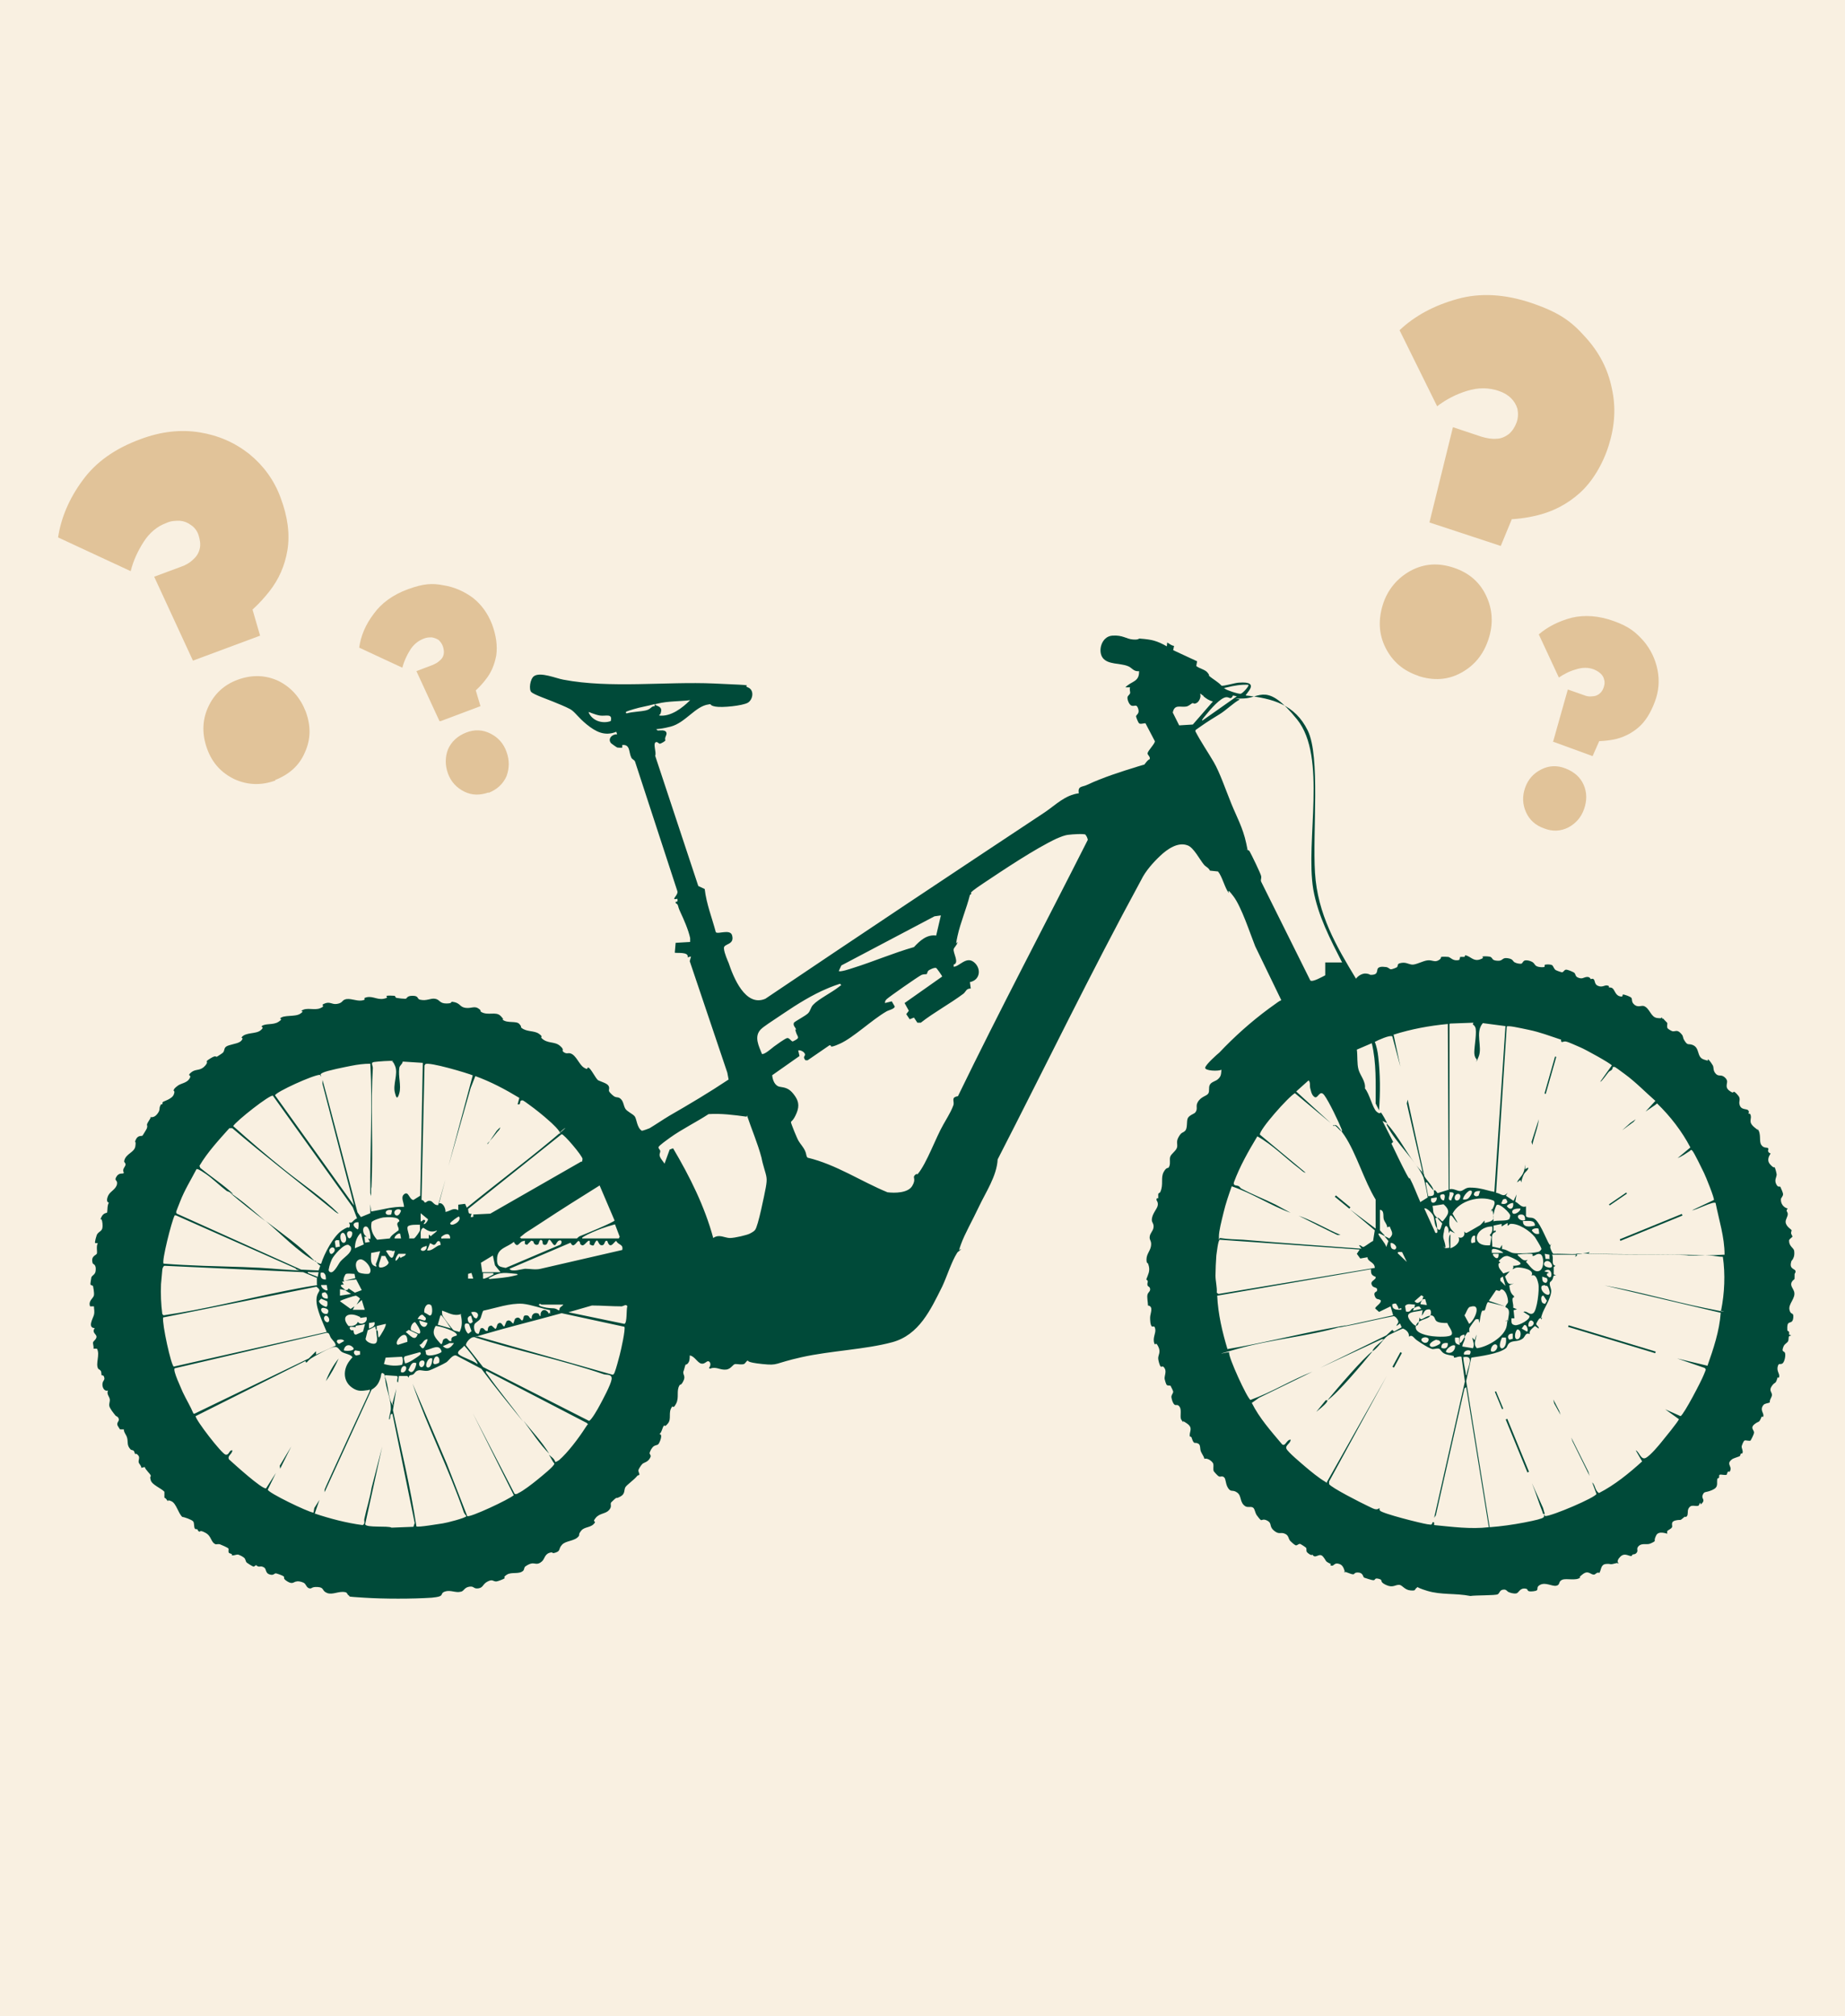 <?xml version="1.0" encoding="UTF-8"?>
<svg id="Calque_1" xmlns="http://www.w3.org/2000/svg" version="1.1" viewBox="0 0 432 472">
  <!-- Generator: Adobe Illustrator 29.3.1, SVG Export Plug-In . SVG Version: 2.1.0 Build 151)  -->
  <defs>
    <style>
      .st0 {
        fill: #e1c399;
      }

      .st1 {
        fill: #f9f0e1;
      }

      .st2 {
        fill: #004a39;
      }
    </style>
  </defs>
  <rect class="st1" width="432" height="472"/>
  <path class="st0" d="M334.7,122.3l5.5-22.3,6.6,2.2c1.3.4,2.5.6,3.6.5,1.1,0,2.1-.5,2.9-1.1.8-.7,1.4-1.6,1.8-2.7s.4-2.2.2-3.2c-.3-1-.8-1.8-1.5-2.5s-1.7-1.3-2.9-1.7c-2.4-.8-4.8-.8-7.4,0s-4.9,2-7,3.6l-8.8-17.8c3.6-3.4,8.1-5.8,13.5-7.3,5.3-1.5,11.2-1.2,17.6,1s9.2,4.3,12.4,7.9c3.2,3.5,5.3,7.5,6.2,12,1,4.4.7,8.8-.7,13.3s-3.9,8.6-6.8,11.2-6.2,4.3-9.8,5.2-7.3,1.2-11,.9l7.5-6.3-5.2,12.6-16.7-5.5h0ZM332.1,158.2c-3.6-1.2-6.1-3.4-7.7-6.6-1.6-3.2-1.7-6.6-.6-10.1s3.4-6.2,6.5-7.9c3.2-1.7,6.5-1.9,10.1-.7s6.1,3.4,7.6,6.6c1.5,3.2,1.7,6.6.5,10.2s-3.3,6.1-6.4,7.8-6.5,1.9-10.1.7h.1Z"/>
  <path class="st0" d="M363.6,173.8l3.5-12.4,3.7,1.3c.7.3,1.4.4,2,.3.6,0,1.2-.2,1.7-.6.5-.4.8-.9,1-1.5s.3-1.2.1-1.8c-.1-.6-.4-1-.8-1.4s-.9-.7-1.6-1c-1.3-.5-2.7-.5-4.2,0-1.5.4-2.8,1.1-4,1.9l-4.7-10.1c2.1-1.8,4.7-3.1,7.7-3.9,3-.7,6.3-.5,9.9.8s5.1,2.6,6.9,4.6c1.7,2,2.8,4.3,3.3,6.8s.3,5-.6,7.4c-1,2.7-2.3,4.8-4,6.2s-3.6,2.3-5.6,2.7c-2.1.4-4.1.5-6.2.3l4.3-3.4-3.1,7-9.3-3.4v.2ZM361.5,193.9c-2-.7-3.4-2-4.2-3.8-.8-1.8-.9-3.7-.2-5.7s2-3.4,3.8-4.3c1.8-.9,3.7-1,5.7-.2s3.4,2,4.2,3.8c.8,1.8.8,3.7.1,5.7-.7,2-2,3.4-3.7,4.3-1.8.9-3.7,1-5.7.2h0Z"/>
  <path class="st0" d="M102.9,168.8l-5.4-11.7,3.7-1.4c.7-.3,1.3-.6,1.8-1.1.5-.4.8-.9.9-1.5s0-1.2-.2-1.8-.6-1.1-1-1.5c-.5-.3-1-.5-1.6-.6-.6,0-1.2,0-1.9.3-1.3.5-2.4,1.4-3.2,2.7-.8,1.3-1.4,2.6-1.8,4.1l-10.1-4.7c.4-2.8,1.5-5.4,3.4-7.9,1.8-2.5,4.5-4.5,8.1-5.8s5.6-1.4,8.2-.9c2.6.4,5,1.5,7,3,2,1.6,3.4,3.6,4.4,6.1,1,2.7,1.3,5.1,1,7.3-.4,2.2-1.2,4.1-2.5,5.7-1.3,1.7-2.8,3.1-4.5,4.2l1.1-5.4,2.2,7.4-9.3,3.5h-.3ZM114.4,185.5c-2,.7-3.9.7-5.7-.2-1.8-.9-3.1-2.3-3.8-4.2s-.7-3.9,0-5.7c.8-1.8,2.2-3.1,4.2-3.9s3.9-.7,5.7.2c1.8.9,3.1,2.3,3.8,4.3.7,1.9.7,3.8,0,5.7-.8,1.8-2.2,3.1-4.2,3.9h0Z"/>
  <path class="st0" d="M45.2,154.7l-9.1-19.7,6.2-2.3c1.2-.4,2.2-1,3-1.8.8-.7,1.3-1.6,1.5-2.6s0-2-.3-3-1-1.9-1.8-2.4c-.8-.6-1.6-.9-2.6-1-1,0-2,0-3.1.5-2.2.8-4,2.3-5.4,4.5-1.4,2.2-2.4,4.4-3,6.8l-17-7.9c.7-4.6,2.6-9.1,5.7-13.3,3.1-4.3,7.6-7.5,13.6-9.7,4.8-1.8,9.4-2.3,13.8-1.6,4.4.7,8.3,2.4,11.7,5.1,3.3,2.7,5.8,6.1,7.3,10.2,1.7,4.5,2.2,8.6,1.6,12.3-.6,3.6-2,6.8-4.2,9.6s-4.7,5.2-7.6,7.1l1.8-9.1,3.6,12.4-15.6,5.8h-.1ZM64.5,182.7c-3.3,1.2-6.5,1.1-9.6-.3-3.1-1.5-5.2-3.8-6.4-7.1s-1.2-6.6.2-9.7c1.4-3.1,3.7-5.3,7-6.5s6.5-1.1,9.5.3c3,1.5,5.1,3.9,6.4,7.2,1.2,3.3,1.2,6.4-.2,9.5-1.3,3.1-3.7,5.2-7,6.5h0Z"/>
  <g>
    <g>
      <rect class="st2" x="325.2" y="318" width="3.9" height=".4" transform="translate(-108.6 454) rotate(-61.5)"/>
      <polygon class="st2" points="372.2 345.5 368.2 337.4 367.9 336.5 371.9 344.5 372.2 345.5"/>
      <path class="st2" d="M361.7,354.4c-.5,0-.4,0-.5-.4-.9-2.2-1.6-4.6-2.5-6.8l2.6,5.8.4,1.4Z"/>
      <rect class="st2" x="355" y="331.8" width=".4" height="13.4" transform="translate(-101.8 160) rotate(-22.3)"/>
      <rect class="st2" x="350.7" y="325.9" width=".3" height="4.4" transform="translate(-99 159.7) rotate(-22.6)"/>
      <polygon class="st2" points="365.4 331.2 363.9 328.5 363.7 327.6 365.1 330.3 365.4 331.2"/>
      <rect class="st2" x="378.8" y="287" width="15.7" height=".4" transform="translate(-79.9 167.5) rotate(-22.2)"/>
      <rect class="st2" x="376.4" y="280.3" width="4.9" height=".3" transform="translate(-92.2 263.3) rotate(-34.4)"/>
      <polygon class="st2" points="383 262 382.5 262.6 379.8 264.6 381.7 262.9 383 262"/>
      <rect class="st2" x="377.1" y="302.8" width=".4" height="21.3" transform="translate(-31.7 584.1) rotate(-73.2)"/>
      <rect class="st2" x="358.7" y="251.7" width="9" height=".3" transform="translate(21.3 532) rotate(-74.1)"/>
      <path class="st2" d="M357.1,273.7l.7-.4c.2.5-.7,1-1,1.6s-.5,1.2-.6,1.9l-.2-.6-.8.6c.3-.8,1-1.3,1.4-2.1s.4-1.4.5-2.1v1.3Z"/>
      <path class="st2" d="M358.8,268l-.2-.7,1.7-5.3c-.2,2-1.1,4-1.5,6Z"/>
      <rect class="st2" x="314.1" y="279.1" width=".4" height="4.4" transform="translate(-102.5 345.7) rotate(-50.6)"/>
      <path class="st2" d="M313.8,289.1h-.6c0,.1-9.1-4.5-9.1-4.5,3.4,1.2,6.5,3.1,9.8,4.5Z"/>
    </g>
    <g>
      <path class="st2" d="M273.3,150.4c.4.2.9.7,1.6.8l-.2,1,5.6,2.6-.2,1.1c.7.6,2,.8,2.6,1.5s.3.7.4.8c.9.8,2.1,1.4,2.9,2.3.4.2,3.3-.7,4.1-.7,5.3-.4,1.4,2.7,1.6,3,6.3.7,11.5,2.1,14.5,8.2s1.1,23.6,1.7,33.3,5,17.2,9.6,24.8c.5-.7,1.5-1.3,2.4-1.2s.7.3,1.1.3c1.9,0,1.2-1.1,1.7-1.6s1.8-.2,2-.2c.4.1.7.5,1,.5s1.3-.4,1.4-.5c.3-.3,0-.7.6-.9,1.4-.4,2,.2,2.9.3s2.6-.9,3.7-1,1.6.5,2.5,0,.4-.7.7-.8,1.6,0,1.6,0c.6.1,1.1,1.1,2.6.7l.2-.7h1s.2-.4.2-.4c1.3.3,1.9,1.5,3.4,1s.2-.6.7-.7,1.6,0,1.8.1c.6.3.2.8,1.6.9s1-.8,2.4-.6,1.1.7,1.7,1,1.2.3,1.4.3c.5,0,.4-.8,1.2-.8s1.3.3,1.5.4c.7.4.4,1.1,2,1.2s.4-.5,1.1-.6,1.4,0,1.6.2.4.9.8,1.1,1.3.5,1.4.5c.4,0,.5-.5.9-.6s1.7.5,2,.7c.4.4.2.8.8,1.1,1.1.5,1.3,0,2.1-.1s.9.5,1,.5.4-.2.6,0c.4.2.2,1.1.9,1.5,1.2.6,1.7-.2,2.4,0s.1.3.3.4.5,0,.8.2c.6.4.7,1.6,1.7,1.9s.6-.3.8-.4c.4,0,1.8.5,2,.8s0,.9.5,1.4c.9,1,1.8.3,2.4.5,1.4.5,1.6,2.6,3.1,2.8s.8-.2,1.1-.1,0,.3.1.3c0,0,.3-.1.3,0s.9.9.9,1c0,.3-.1.8,0,1.1s1.1.8,1.2.8c.5.1.8-.2,1.3,0s1,.9,1,.9c.2.3.2.8.4,1.1.9,1.5.9.8,2,1.2,1.8.7.9,2.8,2.6,3.4s.7,0,1,0,1.1,1.3,1.2,1.5c.2.6,0,1.1.6,1.8s1.1.3,1.7.6.9.8.9.9c.4.6-.6,1.6.6,2.5s.8.1,1.2.3,1,1,1,1c.5.7,0,1.3.2,1.9.3,1.5,1.8.9,2.1,1.5s-.1.4,0,.6.3,0,.4.2c.6,1.1-.7,1.7,1,3.1s.5,0,.7.3c1,1.3.3,2.9.9,3.8s1.4.5,1.6.8-.1.4,0,.7c.2.5.6.5.6.5,0,.1-1.2,1.4-.1,2.6s.9.3,1.1.8.4,1.4.4,1.5c0,.7-.6,1.3-.1,2.3s.8.3,1,.7.6,1.4.6,1.6c0,.6-.5.9-.5,1.2-.1,1,.6,2,1.6,2.2-.6.6,0,.7,0,1.3s-.5,1.2-.5,1.8c0,1.1,1.4,1.8,1.4,2s-.2.5-.1.8.3.6.3.6c0,.3-.7.5-.8,1,0,1.4,1.1,1.7,1.2,2.4s0,1.4-.2,1.7c-.1.4-.5.6-.5.9-.5,1.7.9,1.6,1,2.1s-.2.5-.2.8c0,1.8,0,.8-.6,1.7s.3,1.6.5,2.4c.4,1.5-1.4,2.8-1.1,4.2s1,.4.9,1.8-.9,1-1.2,1.4-.2,1.3-.2,1.5c0,.4.3.2.4.5s-.2.8.4.7v.2c-.7-.1-.4.7-.6,1.2s-.8.6-1.1,1.3c-.5,1.3,0,1,.3,1.4s0,2.3-.6,2.6-.7-.2-1,.5c-.4,1.2.4,1.8.3,2.5s-.4,0-.4.3c-.5,1.7-.5.8-1.3,1.9s0,1.5,0,2.1-.6,1.1-.5,1.8c-.4.2-1.2.2-1.5.6-.9,1.1.1,1.9,0,2.5s-.3.1-.4.2c-.7,1.7-.6.9-1.7,1.8s0,1.4-.1,2-.8,1.8-.8,1.8c-.2.2-1.1-.1-1.4,0s-.7,1.3-.7,1.4c0,.5.4,1.1.2,1.5s-.3,0-.4.2-.1.5-.3.6-1.2.4-1.6.6c-1.6,1.1-.3,1.6-.5,2.5s-.4.3-.6.5-.2.6-.3.7c-.3.2-1.3-.1-1.6,0s-.1.5-.2.7-.4.1-.4.3c-.2,1.1.4,1.9-1.2,2.6s-1.8.2-2.2,1.1.6,1.1-.1,1.9-.3-.1-.5,0-.2.6-.5.7c-.5.1-1-.1-1.5,0s-.8.7-.8.8c-.2.4,0,1.2-.3,1.6s-.5,0-.6.2c-1.3,1.1-.6.5-2,.8s-.7,1.2-.9,1.6-1,.7-1.1.9,0,.5,0,.6c0,.1-2-.8-2.6.4s-.2,1.2-.4,1.4-1.1.6-1.2.6c-.7.2-1.8-.2-2.5.5s0,1-.5,1.6-1,.1-1.1.7c-.5.3-1.6-.9-2.7.2s-.4,1.5-.4,1.6-.3-.2-.5-.1c-1.8.5-1.1.1-2.4.2s-1.1,1.2-1.6,2.1c-.6-.3-.9.4-1.3.4-.8,0-1.3-1.1-2.6-.1s-.4.7-.6.8c-1,.8-3.2.1-4.2.5s-.4,1.2-1.4,1.4-2.5-.9-3.8-.2.2,1.3-1.6,1.5-1-.5-1.7-.6c-1.5-.3-1.6,1-2.3,1.1s-1.5-.2-1.7-.3c-.4-.1-.5-.6-1.1-.6-1.1,0-1,.8-1.5,1.1s-5.3.2-6.4.4c-3.5-.7-6.8-.2-10.1-1.2s-1.9-1.1-2.5-.7,0,.7-1.4.6-1.9-1.2-2.6-1.3c-1-.1-1.5.8-3.2,0s-.5-1.1-1.6-1.4-.8.2-1.2.3-2.2-.6-2.3-.6c-.3-.2-.2-1.2-1.5-1.2s-.2.9-2.2.1-.5,0-.6,0c-.4-.3-.3-1.7-1.5-2.1s-1.2.5-1.8.4-.1-.3-.2-.4c-1.5-.7-.9-.6-1.8-1.7s-1.8.7-2.5-.5c-.2.4-1.2-.4-1.3-.6-.2-.3,0-.8-.2-1s-1.3-.9-1.4-.9c-.5,0-.7.5-1.1.3s-1.1-.9-1.2-1c-.5-.6-.3-1.3-1.3-1.7s-1.3.3-2.5-.7-.4-1.7-1.5-2.3-1.3,0-1.6-.2-.9-1.1-1-1.2c-.3-.5-.4-1.3-.7-1.6-.5-.5-1.2,0-1.9-.4-1.4-.9-.8-2.4-1.9-3.2s-1.4,0-2.1-1-.5-2.2-1-2.6-.8,0-1.2-.2-1.2-1.2-1.2-1.2c-.2-.5,0-1.2-.1-1.7s-1.3-1.5-2.1-1.2c-.1-.6-.5-1-.8-1.7s0-1.6-.7-1.9-.6,0-.9-.2-.5-.9-.6-1.2-.4-.1-.4-.3c-.2-1.1.9-1.9-.7-3s-.6,0-.8-.2-.6-.8-.6-.9c-.2-.7.2-2.1-.3-2.8s-.8-.2-1.2-.5-.8-1.6-.7-2,.4-.7.4-1-.6-1.3-.6-1.4c-.2-.1-.7,0-.9-.2s-.5-1.3-.5-1.4c-.1-.7.5-1.7,0-2.5s-.6-.2-.9-.4-.6-1.6-.6-1.8c-.1-.9.7-1.5,0-2.9s-.6,0-.9-.7c-.5-1.3.4-2.4.2-3.4s-.5-.4-.8-.6c-.4-.4-.4-1.6-.4-2.1,0-.9.9-2.6-.5-2.8,0-.7-.3-2-.1-2.6s.6-.6.6-1.2-.5-.6-.6-.9c-.2-.7.4-.9-.3-1.4.4-1.1.9-1.9.6-3.1s-.4-.5-.5-1c-.3-1.7.8-2.4,1-3.7s-.4-1.3-.3-2.2.8-1.3.9-2.2-.4-1.1-.4-1.7c0-1.5,1.3-2.6,1.4-3.5s-.4-1-.3-1.4.4-.1.4-.2c0-.2,0-.5,0-.9s.4-.3.5-.6c.8-1.8,0-3.3.8-4.7s1-.5,1.3-1.3,0-1.5.2-2.2,1.4-1.4,1.6-2.2-.3-1.3.4-2.5.9-.8,1.5-1.4.3-2.2.6-2.9,1.5-1.1,1.7-1.3c.8-.9.1-1.5.6-2.4.7-1.4,2.1-1.5,2.5-2.1s0-1.4.4-2.1,1.4-.8,1.9-1.3c.8-.7.7-1.3.8-2.2-.6.4-4,.3-3.8-.5s2.8-3.1,3.3-3.5c3.5-3.7,7.4-7.2,11.6-10.3s2-1.2,2.9-2l-6.1-12.6c-1.2-3-3.2-9.2-5.1-11.7s-.8-.4-1.1-.8c-.9-1.1-1.5-3.8-2.5-5l-1.9-.2c-.3-.7-1-.9-1.4-1.4-1-1.2-2.4-4-3.8-4.5-2.3-.9-4.8.9-6.4,2.4s-3.5,3.6-4.5,5.7c-11.7,21.5-22.4,43.6-33.6,65.4-.2,3.9-2.8,7.7-4.4,11.1s-3.3,6.3-4.2,8.8,0,.8,0,1.1-.7.5-.9.9c-1.3,2-2.4,5.6-3.5,7.9-2.7,5.4-5.4,11.3-11.7,13s-14.5,2-21.2,3.5-5.3,2-9.2,1.6-3.2-.8-3.4-.8c-.3,0-.5.6-.9.8-.6.2-1.4,0-2,0s-1,1.2-2.2,1.3-1.8-.4-2.8-.4-.8.4-1.2,0c.4-.4.5-1.2,0-1.5s-.9.7-1.8.5-1.6-1.8-2.7-1.9c0,.7,0,1.3-.4,1.8s-.5.2-.6.4-.4,1.5-.5,1.6c-.1.8.6,1,0,2.2s-.7.6-.9,1c-.8,1.3,0,2.8-.8,4.3s-.7.2-1,.8c-.9,1.3,0,2.7-.9,3.8s-.7.3-.9.5c-.4.3-.5,1.6-1.1,2,.9,0,.1,1.9-.2,2.3s-.9.2-1.4.8-.6,1.1-.7,1.3c0,.4.4.5.2,1-.5,1.2-1.5,1.2-1.9,1.6s-.9,1.3-.9,1.4c-.1.4.3.9.2,1.1s-.4.1-.5.3c-.8,1-2.5,2.1-2.8,2.7s0,1.5-1.1,2.1-.8.2-1.1.4-1.1,1-1.1,1c-.3.5.3.9-.5,1.8s-2.2.7-3.1,1.8,0,.7-.2,1.1c-.8,1.3-2.4.9-3.2,1.9s-.3.9-.6,1.3c-.9,1.2-3,1-3.9,2s-.3,1.4-1.4,1.8-.7-.1-1.1,0c-1.6.2-1.5,1.5-2.2,2.1-1.1,1-1.7.3-2.5.5s-1.4.7-1.4.7c-.3.2-.2.7-.5,1-1,.9-2.7.2-3.8.9s-.3.7-.6.9-1.6.7-1.9.7c-.8,0-.8-.6-2,0s-1,1.4-2.1,1.6-1.1-.4-1.8-.4c-1.6,0-1.6,1.1-2.4,1.2-1.2.3-2.3-.4-3.5-.1s-.7.8-1.3,1.1-1.4.3-2,.4c-4.5.3-11.2.3-15.8,0s-3.1-.2-3.6-.5-.3-.7-.9-.8c-1.5-.3-2.9.7-4.2.2s-.6-1.3-2.2-1.4-1.3.5-2,.3-.7-1-1.3-1.3-1.4-.4-1.6-.3c-.7,0-.9.8-2.2,0s-.5-.9-.9-1.2-1.7-.7-1.8-.7c-.4,0-.5.5-1.3.3-1.3-.3-.8-1.3-1.5-1.7s-.9-.1-1.3-.2-.4-.3-.5-.3c-.3,0-.4.4-.7.3s-1.4-.8-1.5-.9c-.4-.4-.2-.8-.7-1.2s-1.3-.7-1.4-.7c-.4,0-.8.2-1.2.2s-.1-.3-.2-.3c-.2-.1-.6-.2-.7-.3-.2-.3,0-.8-.1-1s-1.7-.9-2-1-.5,0-1,0c-1.2-.5-.9-1.9-2.4-2.7s-1.1-.1-1.5-.3-.2-.4-.4-.5-.4,0-.5-.1c-.4-.4-.1-1.4-.5-1.8s-2.1-1-2.5-1c-1-.9-1.4-3.2-2.6-3.7s-.6.2-.8,0-.4-.7-.8-.8v-1.4c-.7-.8-2.9-1.6-3.2-2.7s.1-.7,0-1.1-1.3-1.4-1.4-2l-.8.2c0-.5-.5-.9-.6-1.2-.2-.6.4-1.2-.2-1.8s-.5-.1-.6-.2c-.2-.2-.2-.6-.4-.8s-.6-.1-.8-.4c-.8-.9-.5-1.6-.7-2.5s-.8-1.3-.8-2.1h-.9c0,0-.6-.9-.6-1-.2-.7.5-.9.3-1.5s-.6-.5-.8-.8c-.4-.5-1.3-1.6-1.4-2.2s.2-1,.1-1.6-.8-1.2-.4-2c-.9.3-1.4-.8-1.3-1.6s.6-.8.4-1.5-.5-.3-.6-.5,0-.7-.2-1-.4-.3-.6-.5c-.7-1.2.5-3.3-.3-4.7h-.8c.1-.5-.2-1.2-.1-1.5s.8-.7.8-1.3-1.2-1-.4-2c-1.8-.1-.4-2.3-.2-3.1s0-1.4,0-2h-.9c-.5-1.3.8-1.9.9-2.6s-.2-2-.2-2.1c0-.2-.5-.2-.6-.4s.2-1.5.2-1.7c.2-.5.9-.6,1-1.5.2-1.6-.6-1.5-.7-1.8-.5-1.8.9-1.8,1-2.3s-.2-1.7.2-2.4h-.6c-.2-.2.3-1.7.4-2,.6-1,1.5-.6,1.3-2.6s-.8-.2-.3-1.4,1.4-1,1.4-1.2c.1-.7,0-1.6.4-2.3-.8-.1-.3-1.5,0-1.9.4-.7,1.7-1.3,1.9-2.4s-.8-.7-.1-1.8,1.6-.4,1.7-.9c-.5-.8.4-1.4.4-1.9s-.4-.4-.3-.9c.4-1.7,2.4-1.9,2.6-3.4s-.2-.6,0-1.3c.6-1.5,1.5-.9,1.7-1.2s1-1.6,1-1.7c.3-1-.4-.4.5-1.8s.2-.7.2-.7c.2-.2.9.2,1.7-.8s.4-1.2.7-1.9.4-.3.5-.4,0-.4.1-.5c.1-.2,2.2-.7,2.6-1.8s-.2-.6,0-1.1.9-.9,1-1c.7-.5,2-.6,2.6-1.5s0-.7,0-1,.9-.9,1-.9c.8-.4,1.8-.1,2.8-1.3s-.5-.6,1.1-1.6,1.2-.2,1.7-.5,1.4-.9,1.4-1c.4-.6,0-1.2,1.3-1.6s2.5-.5,3-1.2-.2-.4,0-.7c.9-1.2,3.3-.7,4.4-1.6s0-.7.3-1c.8-.7,2.7-.2,3.9-1s.3-.6.4-.8c.8-.9,3.5-.3,4.7-1.1s0-.5.3-.7c1.2-.9,3,0,4.4-.6s0-.6.8-1c1.5-.7,1.8.2,3.1,0s1.2-.8,1.8-1c1.1-.5,2.7.4,4,.2s.3-.5.7-.6c1.6-.7,2.8.5,4.4.2s.3-.6.8-.7,1.3,0,1.7,0,.1.4.6.5,1.5.2,2,.2.2-.7,1.7-.7,1,.7,1.7.9c1.6.4,2.5-.4,3.6-.2s1,1.1,2.6,1.1.9-.4,1.4-.4c1.7.2,1.7,1,2.6,1.3,1.5.5,2.4-.4,3.4.2s.4.7.8.9c1.6.9,3.4-.2,4.5.9s.3.8.5.9c1.1.9,3.2.2,3.9,1s.2.6.5.9c1.2,1,3,.6,4.1,1.4s.3.6.6,1c1.4,1.4,3,.7,4.3,1.8s.2,1,.9,1.5,1,.1,1.6.3c1.3.4,2,2.6,3.1,3.3s.7,0,1,0c.6,0,1.8,2.7,2.4,3s2.1.7,2.4,1.3,0,.8.1,1.2,1.2,1.3,1.3,1.3c.6.3.9,0,1.5.6s.6,1.5,1,2.2,1.7,1.2,2.2,1.8.5,2.7,1.7,3.4c.2,0,1.6-.5,1.8-.6,1.5-.9,3.1-2,4.6-2.9,4.7-2.7,9.4-5.5,13.9-8.5l-.3-1.6-8.8-26.1.3-1.1-.8.2c.4-1.4-2.8-.9-3-1.1l.2-2.3,3.4-.2c0-.3,0-.6,0-.9-.4-1.9-1.5-4.4-2.3-6.1s-.3-1.6-1.1-2.1v-.3c.5,0,.5-.2.4-.7-1.8.4.3-.8,0-1.8l-9.9-30.3c-.2-.5-.7-.5-.9-1-.6-1.2-.2-3.1-2.1-2.9v.6c-.1.1-.9,0-1.1,0s-1.5-1-1.5-1c-.9-1,.2-2.2,1.4-2.1l-.2-.6c-2.7,1.1-4.8,0-6.9-1.7s-2.8-3-3.9-3.6-2.9-1.3-4.1-1.8-4.4-1.6-5-2.2-.3-3,.6-3.7c1.5-1.1,5.2.5,6.9.8,11,2.1,24,.4,35.3.9s6.3.3,7.9.9,1.2,2.9,0,3.6-6,1.2-7.6.9-.7-.7-1.6-.5c-3.1.4-5.4,4.3-8.9,5.2s-3.7.3-3,.9c.6,0,1.7-.2,2,.4s-.5,1.2-.2,1.9c0,.2-1.1.8-1.3.8s-.5-.4-.8-.4c-1,.1.1,2.5-.3,3.2l10.1,30.5,1.5.7c.4,3.5,1.7,6.7,2.6,10.1.4.6,3.3-.8,3.8.7.7,2.4-2,1.9-1.9,3.1s.9,2.9,1.1,3.4c1.1,3.3,3.9,10.4,8.6,8.4,21.8-14.7,43.6-29.2,65.5-43.7,2.5-1.7,4.7-4,7.9-4.4-.3-1.8.8-1.4,2-2,3.6-1.7,8-3.1,11.9-4.3s.7.1,1.1-.1.9-1.3,1.6-1.6c.2-.6-.6-1-.5-1.4.1-.6,1.8-2.3,1.7-2.8l-2.2-4.2c-.5,0-1.2.3-1.5,0s-.7-1.5-.7-1.6c0-.4.9-.6.5-1.8s-.8-.5-1.5-.7-1.1-1.6-1-2,.5-.6.6-.9-.2-.9,0-1.4h-1.1c1.4-1.5,3.3-1.2,3.2-3.8-1.3.2-1.7-.9-2.7-1.2-1.8-.7-4.6-.3-5.8-1.9s-.3-5,2.2-5.2,3.3.8,4.9.9,1.1-.3,1.7-.2c2.7.2,3.9.5,6.2,1.8ZM292.3,160.3c-1.7-.1-3.4.2-5,.6s-.7,0-.5.3,3.2,1.3,3.7,1.2,2.1-1.9,1.8-2.1ZM281.8,162.9c-.1,0-.7-.6-.8-.5.3.7-.2,1.9-.9,2.2s-.6-.1-.9,0-.8.7-1.5.8c-1.4.2-2.7-.6-3.1,1.4l1.5,3,3.2-.2,4.7-5.4c-.9-.2-1.6-.7-2.2-1.2ZM289.6,163l-.9-.2c-.5,1.1-.8.4-1.5.4-1.4,0-3.9,3-4.8,4.1s-1,1.2-.9,1.4l8.1-5.7ZM314.3,225.4c-2.8-5.5-5.7-11-6.8-17.2-1.9-11.4,3.3-31-3.8-39.8s-8.6-5-12.5-4.9-.7,0-1,.3c-1.2.6-3.2,2.5-4.5,3.3s-3.1,1.9-4.5,2.9-1.3.8-1.3,1.2c1.3,2.5,2.9,4.8,4.3,7.2s2.8,6.5,4.1,9.7,2.7,5.6,3.5,9.3,0,1.1,0,1.4.5,0,.8.5c.4.7,2.6,5.2,2.7,5.8s-.2.8,0,1.3l11.5,23.1c.5.5,2.9-.9,3.5-1.2v-3c-.1,0,4.1,0,4.1,0ZM161.6,163.9c-2.4.3-5.2.2-7.6.8s-.7,0-.5.3,1.5.3,1.3,1.5-.5.5-.4,1c2.7.3,5.4-1.8,7.2-3.6ZM153.3,165.2v-.4c-1.7.5-3.3.7-4.9,1.2s-2.2.6-1.7,1c1.4-.4,3.2-.4,4.5-.7s1.2-1,2.1-1ZM137.8,166.7c.8,2,3.2,2.8,5.2,2.1.5-1.9-1.2-1.1-2.5-1.3s-2.6-.9-2.7-.8ZM254.2,195.4c-.3-.3-3.2-.1-3.9,0-1.1.1-1.9.5-2.9.9-5.1,2.4-12.4,7.3-17.2,10.5s-1.8,1.8-3.1,2.7c-.8,3.2-2.2,6.4-2.9,9.6s.1.9,0,1.5-.9,1.3-.9,1.6c-.2.8,1.4,3.2,0,3.6v.5c1.3,0,2.9-2.5,4.7-1.1s1.6,4.2-.9,4.7l.2,1.5c-1.1,0-1.1.7-1.7,1.2-3.2,2.4-6.8,4.3-10,6.8h-.8c0,0-.8-1.2-.8-1.2l-1,.4-.8-1.2.6-.8-1-1.8,8.8-6.2c0-.2-1.3-2-1.4-2-.3-.2-1.7.4-1.9.7s-.2.6-.3.7-.7,0-1.2.2c-.7.3-7.7,5.2-8.2,5.7s-.3.6-.4.9l1.6-.4.7,1.2c0,.6-1.6.9-2,1.2-3.3,1.9-7.7,6.1-10.8,7.5s-1.7.2-2.5.4l-5.1,3.5h-.5c-.7-.8-.1-1-.1-1.3,0-.6-1.1-1.2-1.6-1l.3,1.3-6.4,4.5c.1,1.1.6,2.5,1.8,2.7s2.1.3,3.2,1.7,1.5,2.6.7,4.5-1.3,1.8-1.3,2.1,1.5,4,1.8,4.4c.4.7,1.1,1.4,1.5,2.3s.2,1.2.6,1.6c6.7,1.6,12.4,5.5,18.7,8.1,1.7.2,4.8.2,5.8-1.5s0-1.9.6-2.5.5,0,.7-.3c2.1-2.5,4.2-8.5,6-11.6s1.9-3.4,2.3-4.4-.7-1.9,1.1-2.2c9.8-20.2,20.3-40,30.4-60,0-.2-.3-1-.5-1.1ZM220.2,214.3l-1.4.2-21.8,11.5-.6,1.3c.3.3,2.7-.5,3.3-.7,4.8-1.5,9.4-3.5,14.3-4.9,1.4-1.5,3-3,5.2-2.7l1.1-4.7ZM196.8,230.3c-.1-.1-2.7.9-3.1,1.1-3.4,1.4-7.1,3.7-10.2,5.8s-4.6,3-5.4,3.8c-1.6,1.7-.4,3.9.3,5.7.5.3,2.4-1.4,2.8-1.7s2.6-1.9,3.1-2,.9.7,1.3.8c1.9-.9,1.2-.9.8-2.1s0-.5,0-.7c-.1-.5-.8-.9-.5-1.6.2-.3,2.7-1.6,3.3-2.2s.6-1.4,1.2-2c1.2-1.3,4.4-2.9,5.9-4.1s.6-.2.5-.7ZM339.4,239.7v38.7c.9-.3,1.9.5,2.6.4s1.1-.8,2.1-.8,1.8.1,2.3.2c1.2.2,2.3.6,3.5.8l2.6-38.8-5.3-.7c-1.9,2.2,0,5.6-1,7.9s-.2.6-.5.5c-.4-.4-.5-1-.5-1.6,0-1.4.7-5,.2-5.9s-.7-.2-.4-1l-5.5.2ZM336,278.6c.2.2.4.4.6.7l2.6-.8-.2-38.8c-4.3.4-8.6,1.2-12.7,2.5l1.6,7.5-1.9-7.1c-.5-.4-3.4.9-4.1,1.3.4.9.7,2.4.8,3.4.5,4.2.5,8.4.2,12.6l-.8-1.6c0-4.7.2-9.5-.9-14.1l-3.5,1.5c.2,1.5,0,3.3.4,4.7s1.7,2.7,1.5,4.4c1,1.1,1.8,4.6,2.7,5.4s1,.1,1,.2c.3.2,1.3,2.1,1.5,2.5l-1.1-.5,2.5,4.9-.4.4c1.1,2.3,2.2,4.6,3.4,6.9s.7.7.9,1.2c.9,1.7,1.5,3.4,2.3,5.2s-.1.4.3.3l1.6-1c0-.4-.8-4.2-1-4.7-1.4-3.4-6.6-8.3-8.4-11.9-.2-.2-.2-.6-.2-.7,2.9,3.1,4.9,7.5,7.6,10.6s.3.5.7.4l-3.6-15.7.2-.9,3.9,17.9c.6,1.1,1.9,2.2,2.2,3.4-.5-.5-.8-.9-1.2-1.4s-.2-.6-.7-.5l.6,3.2c1.1,0,1.6-.1,1.3-1.3ZM365.3,243.3c-2.4-.8-4.8-1.7-7.2-2.2s-5-1.1-5.3-.8l-2.5,38.9c1.2.2,1.7,1.2,2.7,0l-.4.7,1.8,1.2.7-1.5-.3,1.7c.9.4,1.4,1.5,2.5,1.1v2.3c.5.5,1.2.2,1.8.5,1.3.6,2.7,4.3,3.4,5.6s.5.3.6.4-.2.5-.1.9.5,1.3.7,1.4c2.8-.1,5.8.4,8.5-.4l-.3.4c6.7.2,13.4.1,20.1.2s1,.2,1.5.2c3.4,0,6.9,0,10.3-.2,0-4.1-1.3-8.1-2.1-12.1-.5-.5-4.6,1.7-5.5,1.7l5.1-2.4c.2-.3-1.9-5.5-2.3-6.3s-2.4-5-2.8-5.3-.3,0-.5.1c-.9.6-1.9,1.3-2.9,1.7l3-2.5c-2-3.8-4.7-7.3-7.8-10.3l-.5.4-2.2,1.5,2.3-2.5c-2.4-2.1-4.6-4.4-7.2-6.3s-2.2-1.7-2.8-1.6c0,.8-.6.8-.9,1.1s-1.8,2.5-2,2.3l2.7-3.8c-.3-.5-6.3-3.8-7.3-4.2s-2.8-1.3-3.5-1.4-1.1.6-1.1-.5ZM92,248.4c-.1-.2-3.8.1-4.4.2-.9.1-.3.8-.3,1.4-.5,8,0,16.2-.2,24.3s-.2,1-.2,1.5c0,1.4,0,2.8,0,4.2l-.2-.7c-.1-10.1.6-20.2,0-30.3-1.5,0-3,.2-4.5.5s-5.6,1.1-6.6,1.6-.3.6-.4.9l-.3-.4c-1.5,0-10.3,4-10.5,4.8l18.5,25.8-7.4-28.5v-.9c.1,0,8.2,31,8.2,31l.8,1.1,2.2-.9v-2.1s.2,1.7.2,1.7c2.5-.4,5.1-1.2,7.7-1.1,0-1-.9-2.3.1-3s1.1,1.3,2.1,1.4l1.6-1,.6-31.1-4.7-.3c-.1.7-.7.8-.8,1.5-.3,2,.5,4.1,0,5.9s-.8.8-1,0c-.6-2,.8-4.5,0-6.4s-.8-.3-.5-1.1ZM110.9,251.8c-1.4-.6-10.5-3.3-11.3-2.7l-.2.3-.7,31.5c.5,0,.7.6.8.6.4,0,.5-.5,1.2-.4s.9,1.1,1.9,1l1.7-6-1.5,5.6c.9-.3,1.6,1.2,1.5,2,1.2-.2,1.8-1.1,3-.4v-1.3c.1,0,1.6-.2,1.6-.2l.4.9c6.5-5.3,13.3-10.4,19.8-15.8s1.1-1.5,2-1.5c.4-.4-2.1-2.7-2.6-3.1-1.2-1.1-3.2-2.7-4.6-3.7s-1.5-1.2-2-.9c-.2.4,0,1-.7.8l.4-1.5c-3.3-2-6.7-3.8-10.3-5.1l-1.1,2.8-5.2,18.3,5.7-21.3ZM322.1,287.3v-6.5c-2.7-4.4-4.5-10.8-7.3-15s-2.1-1.5-2.7-2.4c.8-.1,1.3,1.1,2,1.4.1,0,.2-.2.1-.3-.7-1.8-3-6.6-4.1-8.1s-1.5.9-2.3.4-.9-1.8-1-2c-.2-.7.1-1.4-.4-1.9l-2.9,2.6,8.1,7.4-8.4-7c-1.5.8-8.4,8.6-8.2,9.7l10.7,8.9c-.5,0-1-.6-1.4-.9-3.3-2.5-6.3-5.6-9.9-7.6-2.1,3.5-4.1,7-5.5,10.8-.2.9.8.6,1.2.9s.3.4.5.5c2.6,1.4,5.5,2.5,8.1,3.8l3.5,1.9c-4.7-1.7-9-4.6-13.8-6.2-.7,2-1.4,4-1.9,6.1s-1.1,4.3-1.1,5.7,0,.3.3.3c1.8.3,3.5.3,5.3.4,9.3.8,18.5,1.4,27.8,2.1l-.6-.8c.4-.1.7.4,1,.4s1.9-1.3,2.3-1.4l.4-2.5-5.8-4.9,6,4.5ZM73.7,295.2c.3.2,1.3.8,1.5.6.7-2.3,2.9-6.5,4.9-7.8s1.4-.3,1.6-.6c.5-.5,0-1.2,0-1.2s.4,0,.6,0c.3-.2.7-.8,1.3-1l-1-2.6-18.7-26.1c-.6-.4-8.6,5.9-9.3,7.1,3.9,3.5,8,7,12.1,10.3s8.8,6.4,12.6,10.2c-.5-.1-1.1-.7-1.6-1.1-7.7-6.3-15.7-12.4-23.3-18.9h-.7c-2.5,2.8-5.1,5.6-7,8.8l.2.5c2.2,1.8,4.6,3.4,6.7,5.2s0,.3,0,.4l-.5-.2c-1.6-1.2-3.3-2.9-4.9-4s-2-1.2-2.2-1.1c-1.3,2.5-2.8,4.9-3.8,7.5s-1.1,2.5-.8,2.9l29.1,13.1,4.1.2.4-1.1c-.5-.3-.8-.8-1.2-1.2ZM174.8,261.4c-2.9-.4-6-.8-8.9-.6-2.9,1.9-6.2,3.5-9,5.5s-2.6,2.1-2.7,2.2c-.1.4.4.6.4,1s-.3.6-.1,1.2.8,1.2,1.1,1.7l1.2-3.3.8-.3c3.9,6.6,7.4,13.6,9.4,21,1.4-1,2.7,0,3.9,0s4-.7,4.6-1,1.1-.6,1.3-.9c.7-.8,2.2-8.3,2.5-9.9.4-2.2.2-2.5-.4-4.6s-.4-1.6-.6-2.4c-.9-3.4-2.3-6.6-3.4-9.9ZM136.2,272c.1-.1.2-.5.2-.7,0-.7-4.4-5.9-4.9-5.8l-21.9,17.5c.1.6,0,1.3.8,1.1l-.2.8c.7,0,.7,0,.6-.6l4-.2,21.3-12.2ZM122,289.9h13.1s.4-.4.6-.5c1-.4,8.1-3.3,8.2-3.7l-3.5-8.2c-4.5,2.8-9.1,5.7-13.5,8.6s-3.4,2.1-4.6,3.1-.4.2-.4.6ZM343.8,280.5c.3-.2,1.3-1.6.6-1.8s-2.1,1.8-1.8,2.1c.4,0,.9,0,1.2-.3ZM346.6,278.8c-.7,0-1.5,0-1.5.9.3.4.7.4,1.1.2l.4-1.2ZM339.8,281c.2-1,1.4-2-.4-1.9.2.7-.7,1.9.4,1.9ZM338.1,281c.3-.9.4-1.8-.8-1.3-.3.4.2,1.4.8,1.3ZM341.2,279.5c-.7.2-.8,1.4-.2,1.5,1,.2,1.4-1.8.2-1.5ZM336.4,280.3l-1.3.2c-.3,1.7,1.5,1.1,1.3-.2ZM352.8,280.8c-.2-.2-.6-.2-.9,0l-.4.9c.6.4,2-.1,1.2-.8ZM339.6,289v3.2c1-.3,2.5-1.4,1.9-2.6.8.5,1.7-.4,1.3-1.3,0-.1.3.4.6.3s2.6-1.5,3-1.7.8-.8,1.2-1.2v.6c1.6-.4,2.5-.5,2-2.4s-.4-.1-.4-.2c0-.4,1.4-2.3.4-2.7-3.1-1.2-7.9,0-9.5,3.1l1.2,2.1c-.7-.3-1.7-2.9-1.9-1s0,2.3,1.3,3.5l-1.2-.6-.3.6c0-.7,0-1.3-.5-1.7-.4-.2-.6,1-.6,1.3-.4,1.7,0,1.6.3,3.1s-.8-.2-.4.4.8.3,1.3.3c.2-.2-.4-2.9.4-3.2ZM354.3,281.6c-.6,0-1.1.3-1.5.7.8,1.2,1.7.6,1.5-.7ZM336.4,285c.7,0,1,.9,1.4.9,1.3-1.6,2-2.4.2-4l-2.6.4c.2.5.1,1.2.3,1.7s.6.9.8,1.1c-.2,0-.4,0-.4.1.2.8.4,1.6.4,2.4-.8-1.1-.5-2.4-1-3.2s-1.7-1.8-2-1.5l2.6,5.7c.7.2.4-.6.4-1.1.8,1.1.9-.4,1.2-1.1-.4-.5-.9-.9-1.2-1.4ZM353.4,285.4c0-.1.3-.8.2-.9,0-.5-2.5-3-3.2-2.4-.6,1.3-.8,2.3-.7,3.8.7-.3,3.2,0,3.6-.5ZM356,282.9c-.6,0-2.1,0-1.9.9s2-.2,1.9-.9ZM93,283.1c-1.6.5.1,2.8.9.3-.2-.3-.5-.4-.9-.3ZM91.8,283.3c-1.8-.5-2.1,1.5-.2,1l.2-1ZM324.1,289.3c-.2-.1-1.6-1-1.3-.3s1.5,1.9,1.8,2.9l.5-1.4c-.3-.4-.7-.8-1-1.2.4.2.8.4,1.2.6,1.2-1.1.5-1.6.1-2.8l-.6.2c0-.7-.6-1.2-.8-1.9s.2-2.1-.9-2.2v4.8c0,0,.8.9,1.1,1.2ZM99.2,286.5c.3.3,1.1-.9,1-1.1l-1.7-1.4v1.9c.5.1.6-.8,1.1-.1l-.4.7ZM357.1,285.6c0-.7-.1-1.3-.9-1.3-1.6,0-.5,1.8.9,1.3ZM69.2,296.9l-28-12.4h-.3c-.7,1.3-3.1,10.8-2.6,11.3,6.2.5,12.4.6,18.6.8s7.7.5,11.5.7.9.2.8-.4ZM107.5,284.8c-.1-.2-2.1,1.3-2.1,1.6.2.9,2.8-.5,2.1-1.6ZM93.3,287.9c.3-.5-.9-1.4.2-2,.1-1.2-3.1-1-3.8-.9s-2.5.7-2.7,1.1c-.3,1.6.2,2.9,1.3,4.1l3-.3c.1-.7,2-1.8,2.1-2ZM359.4,286.9c0-1.5-1.7-1-2.8-1.1-.1,1.6,1.6,1.4,2.8,1.1ZM83.9,286.1c-1.6,0-1.3,1.1-.1,1.7.2-.2.2-1.6.1-1.7ZM353,286.9v-.6c-.1,0-1.4.8-1.4.8v-.6c.1,0-1.9.4-1.9.4v1.3c0,0,.5-.2.5-.2v.4c-1.4.3-.7,2.3-.8,3.4l1.8.4.5-.8v1c.9,0,1.7.7,2.5.9s5.7.1,6.3-.4.4-.6.3-.9-1.2-2.1-1.4-2.4c-1.2-1.5-3.9-3.3-5.8-3.1l-.5.4ZM136.5,289.9h8.4l.2-.4-1.1-2.9c-1.1.3-2.1.6-3.2,1s-3.2,1.3-4,1.8-.4.2-.4.6ZM98.4,286.7c-.6,0-2.5-.1-2.9.4s.5,2.1.3,2.8c.4,0,.8,0,1.1,0s1.4-1.7,1.4-1.8c.1-.4,0-.9,0-1.3ZM86.7,290.1c.2-.7-.2-3.1-1.1-3s-.7,2,.3,2.4h-.6c0-.1.2,1.4.2,1.4l1.1-.2-.4-.8.6.2ZM349.4,287.1c-4.1,0-5.3,4.8-.5,4.4l.3-2-.4-.4c.6-.5.7-1.2.6-2ZM102.4,288c-1.4.6-2.1.2-3.3-.6-.9.5-.5,1.7-.6,2.5h1.9s0-.9,0-.9l.5.4c.1-.3,1.7-1.2,1.4-1.5ZM360.2,287.6c-.3-.2-1.6,0-1.5.5.5.6.9.9,1.7.7,0,0-.1-1.2-.2-1.2ZM82.4,288.4c-.3-.4-1.4-.3-1.1.8.5,1.7,1.5-.3,1.1-.8ZM80.2,288.6c-.9.2-.5,2.6.4,2.3s.3-2.5-.4-2.3ZM85.2,291.4l-.7-2.8c-1,.9-1.4,2.3-1.4,3.6l2.1-.9ZM93.7,288.8c-.5-.3-1.5.8-1.3,1.1h1.5s-.2-1.1-.2-1.1ZM105.4,289.9c0-1.5-1.3-1.1-2.1-.3,0,.5.2.3.5.3.5,0,1.1,0,1.6,0ZM345.4,289.3c-.8-.4-1.2,1.4-.8,1.7l.8-.2v-1.5ZM318.3,292.5l-32.7-2.3c-.4.1-.7,3.1-.8,3.7-.1,1.3-.2,3.4-.2,4.7s.4,2.7.3,4l.4.3,36.6-6.1c0-1.4-1.7-1.4-1.7-2.5l-1.7.3-.8-1.1.6-.9ZM79.4,290.3h-.7s-.3.3-.3.3l.2,1.4,1-.2-.2-1.5ZM102.9,290.6c-.7-.4-.7.9-1.4.8l-.8-.4-.7,1.7c1.3.2,2-1.1,3.2-1.3,0,0-.2-.8-.2-.8ZM122.7,290.5c-1.2,0-1.4,2-2.4.2-1.5,1.3-3.7,1.4-3.9,3.7s.8,2.1,2,2.4l12.7-5.4c.5-.2.6-1.3-.2-1s-.7,2-1.7.4-.7.5-1.5.6-.6-.6-.7-.9c-.6-.8-.8.5-.9.7-.5.5-1.2,0-1.2-.6l-.5-.2-1,1-.5-.2v-.8ZM135.9,291.3c-.1-.2,0-.6-.4-.8-.4-.1-1.2,2-1.9.4l-14.3,6.1c.4.9,3.1,0,3.7,0,1.1,0,2.4.3,3.6,0l19.1-4.4c.3-1.4-.9-1.1-1.4-2.1-.4-.1-1.4,2.3-2.1,0-.8-.3-.4,1-1.3,1s-.8-1.7-1.4-.9-.2,1.3-1.4.7v-.8c-.5-.5-1.4,1.7-2.1.8ZM325.6,291c0,.7,0,1.5,1,1.5,1-.6-.6-1.8-1-1.5ZM81.7,293.4c.4-.5.7-1,.4-1.6l-.5-.4c-1.1-.3-3.5,2.5-3.9,3.4s-.9,2.5-.7,2.7c.9,1.3,2.2-1.6,2.7-2.2s1.6-1.4,2-1.9ZM99.9,291.6c-.3.2-.6.2-.8.3-1.7.9,1,1.6.8-.3ZM78.1,293.2c.8-.8-.3-1.9-1-.6,0,.8.4,1.3,1,.6ZM352,293.3c-.3-.5-2.5-1.4-2.7-.7v.7s2.7,0,2.7,0ZM92,292.9c-.2-.2-1.6-.4-1.6,0,.5.6,1.3,2.5,1.8.9s.1-.8-.1-1ZM89,292.9l-2.1.4c0,.9-.3,2.5.7,3s.3-.2.4-.4c.4-.9.7-2,1-3ZM328.3,293.1c-.2,0-1.2-.2-1,.3l2.1,2-1.1-2.3ZM95,293.5h-1.7c-.9,1-1.1,2.7.3.6l.2.4c.3-.4,1.3-.4,1.2-1.1ZM350.9,293.5h-1.2c-.7,0,1.3,2.3,1.2,0ZM358.9,293.6c-.2-.2-2.5-.1-3,0s-.6-.2-.5.3c.8.6,1.3,1.5,2.3,1l-.4.5c.8.7,1.8,2.6,3.1,2.1s1.1-3.6.3-3.9-1.3.4-1.7.4,0-.3-.2-.4ZM362.8,294.8v-1.1c0,0-1.1-.2-1.1-.2l.2,1.2h.8ZM369.4,293.7h-6c.5.8-.3,2.4.8,2.6l-.4.3v1.7s.6.3.6.3c-.9-.2-.6.4-.9.9s-.5.5-.6.7c-.2.7.4,1.4.3,2.2-.2,1.9-1.7,3.8-2.2,5.5s.1.6.1.6c0,0-.5,0-.7.2s-.7,1.1-.7,1.2c0,.4.7.6.6,1.1l-.9-.6c-.5.5-1.5,1.1-1.2,1.9-1-.5-1.1.6-1.6,1-1,.8-2.1.5-2.9.9s-.7,1.1-1.1,1.4c-1.6,1.3-6.1,1.9-8.1,2.2l-1.2,5.5,5.5,34.2c2.7-.2,5.5-.6,8.1-1.1s4.2-.9,4.5-1.2.1-.4.1-.7l.3.4c1.6,0,11.9-4.4,12-5.2l-1-2.7c.8.7.6,1.9,1.6,2.5,3.7-1.9,7-4.6,10.1-7.4l-1.5-2.6c.8.3,1.2,2.3,2.3,1.8s3.3-3.2,3.7-3.7,4.2-5.1,4.1-5.4l-3.2-2.3,3.6,1.6c.8-.4,4.9-8.3,5.4-9.6s.7-1.3.2-1.7l-6.4-2.2,7.1,1.7c1.4-4,2.8-8.1,3.1-12.4l-27.2-6.4c7.9,1.4,15.7,3.7,23.6,5.3s2.5.5,3.7.5c.8-4,1-8.4.4-12.5-1,0-2.1-.3-3.1-.3-8.4-.4-17.5-.2-26-.4s-3.7-.1-5.5.7l.3-.6ZM90.1,294h-.8c0,.5-1.1,2.6-.3,2.7s2-.6,2-1.2l-.8-1.5ZM112.9,297.8h4.3l-1.3-1.6-.5-2.3-2.8,1.7.3,2.1ZM356,295.9c.4-.5-2.7-1.9-3.1-1.9-.9,0-1.4.6-2,1.2l.4.3-.4.3c-.2,1,.6,1.6,1.1,2.3l1.5-.5-1.1,1.2c.5,1.2.6,2.2,2.1,1.6l-1.1.5c.1,1,.3,1.9,1.1,2.5v.3c-.8,0,0,1.7-.2,2.4l.9.4-.8.2.2,1.9h-.7c0,1-.1,1.4.8,1.6s3.8-1.4,3.4-2.2l-1.4-.9c.8-.4,1.4.9,2.3.3s1.5-5.6,1.2-6.9-.7-2.3-1.6-1.9c.8-1.4-2.2-1.9-3.1-1.9s-.8.3-1.4.4c.4-.3.2-.8.2-.8.2,0,1.3,0,1.7-.4ZM84.3,294.8c-1.6.3-.9,2.8-.2,3.1s2.1.4,2.4.2c1-1.1-1.2-3.5-2.2-3.3ZM363,295.5c-1-1-2.3.6-.8,1.1s1.4-.5.8-1.1ZM74.1,299.1l-3.1-1.3-32.5-1.5c-.3.1-.5.7-.5,1-.1.8-.2,2.5-.3,3.3-.1,2.3,0,4.7.3,7l.3.3c9.6-1.4,18.9-3.8,28.4-5.7s7.4-1.1,7.5-1.5v-1.8ZM314.3,310.5l11.9-2.6-.6-2.1-2.7,1.3-.9-.8c0-.5,1.5-1.2,1.3-1.9-.6-.5-1,0-1.4-1s.5-1,.5-1.2c.3-.9-.6-.7-1-1.1-1-1.3.9-1.4.7-2.2-1-.4-1.1-.7-1.1-1.8l-36,6.2c.2,4.3,1.2,8.5,2.4,12.5,7.8-1.3,15.7-3.3,23.6-4.8s2.2-.3,3.2-.5c-7.7,2.3-16.5,3-24.3,5.2s-1.6.5-2.1.9c-.3.9,4.3,10.9,5,11.1,5-1.8,9.6-4.7,14.5-6.6l-12.5,6.1-1.7,1.2c1.8,3.6,4.5,6.6,7.1,9.7.8.6,1-1.1,2-1.1,0,.9-1.3,1.3-1,2.1s3.7,3.6,4.5,4.3c1.3,1.1,3,2.5,4.5,3.4s.3.4.5.1l14-24.8-13.5,24.7v.6c.4.8,7.7,4.5,9,5.1s2.1,1.2,2.8.5c0,.2,0,.5.1.6.5.7,9.7,3,11.1,3.2s.7.1,1,0,0-.7.6-.4v.6c4.2.4,8.5,1,12.8.5l-5.3-32.8-.4.3-6.7,29.7-.4.6,7.2-31.9-.8-5.8c-.6-.2-1.2.2-1.6.2s0-.3-.3-.4c-.7-.2-1.5-.2-2.2-.6s-.8-1-1.2-1.1-1,.1-1.4.1c-.7,0-3.1-1.6-3.8-2.1s-1-1.4-1.8-.8c.1-.9-.6-1.6-1.4-1.9-.2,0-3.4,1.5-3.6,1.7-1.1.8-2.2,2.8-3.5,3.6-2.1,2.6-8.2,9.9-10.6,11.5,0,0,0,.3-.2.5-.5.7-1.7,1.6-2.4,2.2l2.2-2.7c.1-.1.3,0,.4,0,1.8-2.2,8.7-10.3,10.6-11.5,0,0,0-.3.2-.5.5-.8,1.8-1.6,2.4-2.3h-.5c0,0-14.4,6.7-14.4,6.7l15.5-7.6,1.4-1.3.4.4,1.8-1-.4-.9-.8.6c0-.5.5-.6.4-1.1s-.7-1.2-1.1-1.2c-3.7.7-7.3,1.6-10.9,2.3s-.8,0-1.1,0ZM362.2,298.2v.3c.3.3.6.8,1,.3.3-1.1-.5-2.1-1.6-1.2l1.1.3-.4.2ZM74.6,297.8c-.6,0-1.2,0-1.8,0s-.8-.2-.7.2l2.3.9.2-1.1ZM76.3,299.5c0-.7,0-1.2-.6-1.6h-.6c-.2,1.1.2,1.7,1.3,1.6ZM110.3,298l-.7.2v1.1c-.1,0,1.2,0,1.2,0l-.4-1.3ZM115.4,298h-2.3s0,1.3,0,1.3c.2.2,1.8-.6,2.1-.8s.4,0,.3-.5ZM121,298.2c-2.5-.2-3.7-.6-6,.7s-.5,0-.4.5c2-.2,4-.3,5.9-.8s.6.2.5-.5ZM80.9,302c.5,0,.5,0,.7-.4l1.5,1,1.6-.6-1.3-2.5-2.8.3,2.6-.6-.2-1c-.5,0-1.9-.2-2.1.1s-.8,1.5-.2,1.7h-.6c0,.1.4.7.4.7-1.6,0,0,.9.4,1.3-.4,0-.8-.2-1.3-.2v1.5s2.6-.4,2.6-.4l-1.3-.8ZM351.9,298.8l-.6.4v.6s1.2,1.2,1.2,1.2l-.6-2.1ZM361.1,298.8c0,.7,0,1.5.9,1.5.4-.3.4-.7.2-1.1l-1.2-.4ZM76.7,302l-.2-1.2h-1.3c-.1.7,1.2,1.5,1.5,1.2ZM361.7,300.8l-.7.2c-.7,1.4,2.3,3.2,1.8,1.2s-1-.8-1.1-1.4ZM76.5,311.8c-.8-2-2.5-5.4-2.4-7.6s1.5-1.8,0-3l-35.9,7.2c-.3,1.4,1.9,11.4,2.5,11.5l35.8-8.1ZM343,313.1c0,.9-.6,1.3-.6,2.1l2.5.4c.4-1,0-1.6-.2-2.5l.6.6.4-1.3c0,1.2-.9,2.1.1,3.2,2.5-.3,6.6-2.7,7-5.3s0-.6-.3-1.1h.6c0-1.1.8-2.7-.6-3.2,0-.6.6-.8.6-1.3,0-.9-.5-2.8-1.6-2.9l-.4.4-.8-.2-1.7,2.5,3.8,1.3-4-1c-.4.4-.5,1.4-.7,1.8s-.5,0-.7.3c-.3.6-.5,2.1-.6,2.8l-.2-.9c-.2,0-.4,0-.6,0s-1.4,1.8-1.5,2c-.2.5,0,1.1,0,1.1s-.3-.2-.5,0-.5.8-.7,1.1c0-.2,0-.4,0-.6-1.3.2-1.2.8-1.1,1.9.3.3.9-1,1.1-1.3ZM76.2,302.5c-.3,0-.5.1-.8.2-.2.9.4,1.3,1.3,1.3.2-.4-.1-1.3-.5-1.4ZM333,304.2c-.1.4-.4.6-.4,1.1l1.5.2-.4-1.4c-.1,0-.5,0-.6.1,0-.2.1-.5.2-.7l-.5-.3-1.6,1.4c.8.9,1.3,0,1.9-.3ZM83.5,305.4l.8-1.4c0-.1-.8-.7-1-.7-.3,0-3.5,1-3.7,1.3l2.5,1.8.9-.6-.4.8h2.8s-.7-2.3-.7-2.3l-1.2,1.1ZM361.2,305c.1.1.4.2.6.2l.4-.7-.8-1.2c-.7-.1-.6,1.2-.3,1.6ZM76.6,304.6l-1.4-.6-.5.5c-.1.6,1.1,1.3,1.6,1.4s.4-1.2.3-1.3ZM327,305.3c-.3-.3-.6-.1-1,0-.1,1.4,1.1,1.3,2.1,1.3v-.4c-.1,0-.6.2-.6.2-.1-.3-.3-.8-.5-1ZM128.8,307.6c0,0,0-.7,0-.9-2-.4-4.4-1.3-6.4-1.5-3-.2-6.3,1-9.2,1.6-.3.2-.5,1.6-.8,2s-1.2.9-1.3,1.2c-.3.7,0,2.4,1,2.2l.4-1.2c1-.5.8.8,1.7.5,0-.7.2-1.2.9-1.2l.9.8c.5-.4.2-1.2.9-1.4s.8.9,1.2.8l.5-1.2c.9-.7,1.3.6,1.6.5l.4-1.1c1.1-.8,1.3.5,1.7.4.5-.5,0-1.2.9-1.2s.6.8,1.3.8c-.1-.9.5-1.5,1.3-1.3s.2.8.8.6c-.2-.8.5-1.7,1.3-1.2s.4,1,.8.5ZM131.8,305.4h-5c-.1,0-.4-.4-.6,0-.2.4,2,.8,2.4.8.7.1,1.4-.1,2.1.5h.3c-.1-.8.6-.8.9-1.3ZM331.1,306.3c0-.2.3-.8.2-.9-.8,0-1.7-.4-2.3.3l.2,1.3c1.1.3,1.1-.5,1.5-.7s.3,0,.4-.1c0,.2-.3.3-.2.6l1.9-.4-.5-.6c-.6,0-.8.2-1.2.4ZM99.5,307.3s.9.5,1,.6c.9.4.8-2.1.4-2.4-1.2-.8-1.8,1.3-1.5,1.8ZM132.7,307.1l13.5,2.8c.7-.2.4-3.5.7-4.1-.3-.6-.8-.1-1.3,0-2.4,0-4.7-.2-7-.2l-5.9,1.7ZM344.2,305.9c-.6.2-.9,1.5-1.3,2l1.1,2c1.2-.7,3.1-4.9.3-4ZM76.7,307.5c.4-.8.1-1.1-.7-1.3-1.5-.4-.7,1.8.7,1.3ZM334.9,308c.2-.4.3-1.5-.3-1.5-1.2,0-1.1.8-1.7,1.5l.2-1.3c-1.7.5-4.7.2-2.8,2.6s1.9,0,2.1-.9l.2.4h.3c.7-.3,1.3-.8,2-.8-.5.9-3.1.8-3.4,2.5s3.1,2.2,4,2.3,4,.3,4.4-.4-.9-2.1-1-2.7c-.7,0-1.9,0-2.5-.4s-.3-1.4-1.5-1.4ZM108,307.6c-1.8.6-2.9-.3-4.5-.8,0,.4,0,.7.1,1.1s2.3,3.2,2.5,3.4c.3.3,1.1.3,1.5.5.7-1.3.6-2.7.3-4ZM111,308.4c.1,0,.4.3.6.2.9-1.1-.2-1.8-1.3-1.4,0,0,.6,1.1.7,1.2ZM146.3,310.6l-14.8-3.2c-6.1,1.7-12.3,3.2-18.4,5s-1,.2-1.1.5l31.4,8.9c.3,0,.4-.3.5-.5.4-1,.9-3,1.2-4.1s1.4-6.1,1.1-6.6ZM84.3,308.3c-2.3-1.3-4.8-.4-2.7,2.1.8.1,1.9-.1,2.2-1,.5,1,2.5.2,2-1.1l-1.4.2c-.1,0,0-.3-.2-.3ZM99,307.8c-.5-.2-1.1.6-1.2,1,.8-.2,2,1,1.9-.3l-.7-.7ZM76.2,308c-.8.5,0,1.7.6,1.5.7-.4,0-1.7-.6-1.5ZM105.6,311c-.6-.8-1.2-1.9-1.9-2.7s-.3-.4-.6-.3l-.6,2.1,3.2.9ZM110.3,308c-.4,0-.7.3-.8.6,0,.8.5,1.7,1.2.8l-.4-1.4ZM100.1,309.7l-1.9-.6c0,1.3,1.5,2.3,1.9.6ZM358.9,309.3c-.7-.7-1.2.6-1,1.2.8.3,1.6-.7,1-1.2ZM87.7,309.5l-1.3.2v1.3c.7-.3,1.5-.5,1.3-1.5ZM96.3,311.4c0,0,1.3.6,1.5.7s.5.2.6-.2c.1-.6-.8-1.9-1.2-2.4-.7,0-1.3,1.5-.9,1.9ZM85.6,309.9c-.6.2-1.3.3-2,.4s-.2.4-.3.4-1.7-.4-1.4.3.8.3.8.4c.2.2,0,1.1.7,1l1.6-.7.5-1.9ZM88.2,311.4s.1,0,.2.1c.2.4,0,1.2.3,1.6.4-.4,1.9-2.9,1.6-3.2l-2.1.5c0,.3,0,.7,0,1,0,0-.4-.3-.3-.9l-1.8.9-.5,2c0,.7,1.8,1.5,2.4,1s.1-2,.1-3ZM109.7,309.9c-1.7-.7-.6,2.2,0,2.3l.7-.6-.6-1.7ZM106.9,312.7c.7-1-4.3-2.4-4.9-2.3-1.1,1.9,0,2.8,1.2,4.2.5.2.3-.8.7-1.1,1.1-.7.9.7,1.8.4-.2-1,.5-1,1.3-1.3ZM356.8,310.3l-.5.7,1.2.7c.5,0,0-1.8-.6-1.5ZM97.8,312.3l-2.1-1-.7.5c.9.6,2.2,2.5,2.8.5ZM355.3,311.2c-.6.4-.9,2.4,0,2.3s1.1-2.2,0-2.3ZM78.6,315c0-.7-.7-1.2-1.1-1.8s-.3-1.3-1.1-1.2l-35.5,8.3c-.5.5,1.6,4.8,1.9,5.6.8,1.7,1.8,3.3,2.5,5h.3s26.7-12.9,26.7-12.9l1.7-1.7v.8s4.6-2.1,4.6-2.1ZM354.3,312.2c-1-.2-1.6.7-.9,1.4l.8-.2v-1.2ZM95.4,314.1c0-3.9-3.6.4-2.2.7l2.2-.7ZM111.1,313c-.8-.2-2.1,1.3-2,1.9l4,5.1,24.8,12.6c.5,0,2.2-3,2.5-3.6.7-1.3,2.6-4.8,2.8-6.1s-1.1-1-1.8-1.2c-9.9-3.4-20.4-5.5-30.4-8.7ZM333.1,314.1c.6.5,1.5.2,1.4-.7-.6-.8-2.4-.1-1.4.7ZM341.5,313.1h-.8c-.1.9,0,1.6,1.1,1.7l-.2-1.7ZM352.6,313.1h-.9c-1.7,3.5,1.4,3.3.9,0ZM79.2,313.6c-.6.2-.3.8.2,1l1.2-.7c-.3-.4-.9-.4-1.3-.3ZM100.1,313.5c-1,0-1.1,1.2-1.9,1.3.3.4.7,1.2,1.1.6s.9-1.8.8-1.9ZM336.4,313.6c-.4,0-2.3,1-1.4,1.6.4.4,2.1-.5,2.2-.7.3-.5-.4-.9-.8-.8ZM106.3,314.4h-1.1c0,.1-1.5.7-1.5.7,1.1,1.1,1.9.3,2.6-.7ZM339,314.4c-.8-.1-1.6,0-1.5,1.1.9.4,1.6,0,1.5-1.1ZM80.5,316.1c.4.2,2.5.2,2.3-.5-.8-1.1-2.1-.9-2.3.5ZM350.4,314.8c-.7-.5-1.5.8-1.3,1.5,1,.5,1.9-1,1.3-1.5ZM111.8,319.3c.3-.3-2.6-3.8-3.1-4.3-.4.7-2.1,1.4-1.2,2.1s3.1,1.3,4.3,2.2ZM340.7,315c-.7-.5-2.4,1.1-2.1,1.5,1.1.6,2.2-.3,2.1-1.5ZM90.3,322.5s-.1,0-.2,0c-.1-.2,0-.7-.2-.9-.8-.6-.6.4-.8.9-.4,1.3-.9,2.1-2.1,2.8l-11,24v-.6c-.1,0,10.6-23.1,10.6-23.1,0-.6-.1-.2-.4-.2-1.5.2-2.4.4-3.8-.6-2.1-1.5-2.1-4.2-.6-6.2s.9-.3.7-.9-1.7-.8-2.4-1.2-.9-1.4-1.9-1.2-4.7,2.2-5.4,2.7-.7.7-1.1,1l-.2-.4-25.7,12.9c0,.9,6.1,8.8,7,9s.8-1.1,1.6-1c0,.9-1.2,1.2-.8,2.1,1.1,1,7.8,7.1,8.7,6.8l2.3-3.6-1.9,3.9c0,.7,9.3,5.2,10.7,5.4l.2-1.1,1.2-1.9-1.1,3.2c3.6,1.2,7.4,2.2,11.2,2.7.7-.3.3-1,.4-1.4.5-2.4,1.3-4.8,1.7-7.3l2.5-9.7-4,18.2c.2.9,5.3.3,6.2.8l5.1-.2.3-.9-5.2-25.5c-.8-.2-.3,1.1-.8,1.3,0-1,.5-1.9.4-2.9,0-2.1-1.3-4.7-1.3-6.9.7,1.6.7,4.4,1.4,5.8s.3.3.3.2l.9-3.4-.8,5c1.9,9,4.1,18,5.5,27.2.3.3,5.4-.6,6.2-.7s5.5-1.3,5.5-1.7c-.2-.3-.5-.6-.6-.9-3.5-10.2-8.5-19.9-12-30.1l8,18.7,4.8,12.3c.6.4,9.8-3.9,10.9-4.9l-9.6-19.2,9.8,18.9c.4.1.6,0,.9-.2,1.1-.5,3.3-2.2,4.4-3.1s4.1-3.3,4-3.8c-.5-.6-.8-1.4-1.3-2.1.5.5,1.3.9,1.5,1.7.2.1.7-.3.9-.4,2-1.7,4.7-5.3,6.1-7.5s.9-.4.4-1.2l-23.5-12.2c-.3.2,0,.6.2.8,2.6,3.7,5.7,7.4,8.4,11.1-3.3-4.1-6.7-8.2-9.8-12.4l-5.9-3.1c-.9-.2-1.7,1.2-2.3,1.6s-3.6,1.8-4,1.9c-1,.3-1.9-.2-2.6,0s-.7.6-1.1.9-1.1,0-1.1.8l-.3-.4h-2s-.2,1.5-.2,1.5c-.6-.2.3-1.3-.3-1.5l-2.8-.2c0,.3,0,.6,0,.9ZM99.9,317.1c.5.6,3.5-.3,3.5-.7-.5-2-2.3-.6-3.8-.3l.2,1ZM84.3,316.3l-1.1-.2c-.6.3-.3,1,.2,1.2l.9-.2v-.8ZM344.3,316.3c-.3-.5-1.8-.1-1.5.8h1.3c.2-.2.3-.7.2-.8ZM98.4,316.5l-3.6,1c-.5.4,0,1.1,0,1.6.4.3,3.1-1.5,3.5-1.9s.2-.4.1-.6ZM94.1,317.6l-3.8.2-.4,1.5c1.4.4,2.8.5,4.2.2.3-.3.3-1.7,0-1.9ZM102.8,319c.4-1.2-.7-2.2-1.2-.8s.3,1.3,1.2.8ZM343.4,322c0-1.7,2.2-4.9-.8-4.3.1,1.1.3,2.2.5,3.2s0,1,.4,1ZM101.2,318c-1-.5-1.9,1.9-1.1,2.1s1.2-1.4,1.1-2.1ZM98.7,318.5c-.6.1-.8,1.1-.2,1.5.9.3,1.4-1.8.2-1.5ZM97.5,319.1c-1.2-.5-1.4.8-1.9,1.6,1,1.4,1.8-.6,1.9-1.6ZM95,319.9c-.7-.5-1.3.6-1.1,1.3.9.4,1.5-.9,1.1-1.3Z"/>
      <path class="st2" d="M62.2,285.9c-2.9-2.2-5.7-4.4-8.5-6.8,3,1.9,5.8,4.5,8.5,6.8Z"/>
      <path class="st2" d="M73.7,295.2c-3.8-2.1-8.2-6.6-11.5-9.4,3.8,2.9,8.1,5.9,11.5,9.4Z"/>
      <path class="st2" d="M128.6,340.3c-2.2-2.2-4.1-5.1-6-7.7,2,2.5,4.3,4.9,6,7.7Z"/>
      <g>
        <path class="st2" d="M76.3,323.3c.7-1.9,1.7-3.7,3-5.3-.8,1.8-1.8,3.7-3,5.3Z"/>
        <polygon class="st2" points="65.6 343.8 65.5 343.1 68.2 338.6 65.6 343.8"/>
        <path class="st2" d="M114.2,267.8l2.1-3.1.8-.8c0,.4-.3.7-.6,1-.7.9-1.6,2-2.4,2.8Z"/>
      </g>
    </g>
  </g>
</svg>